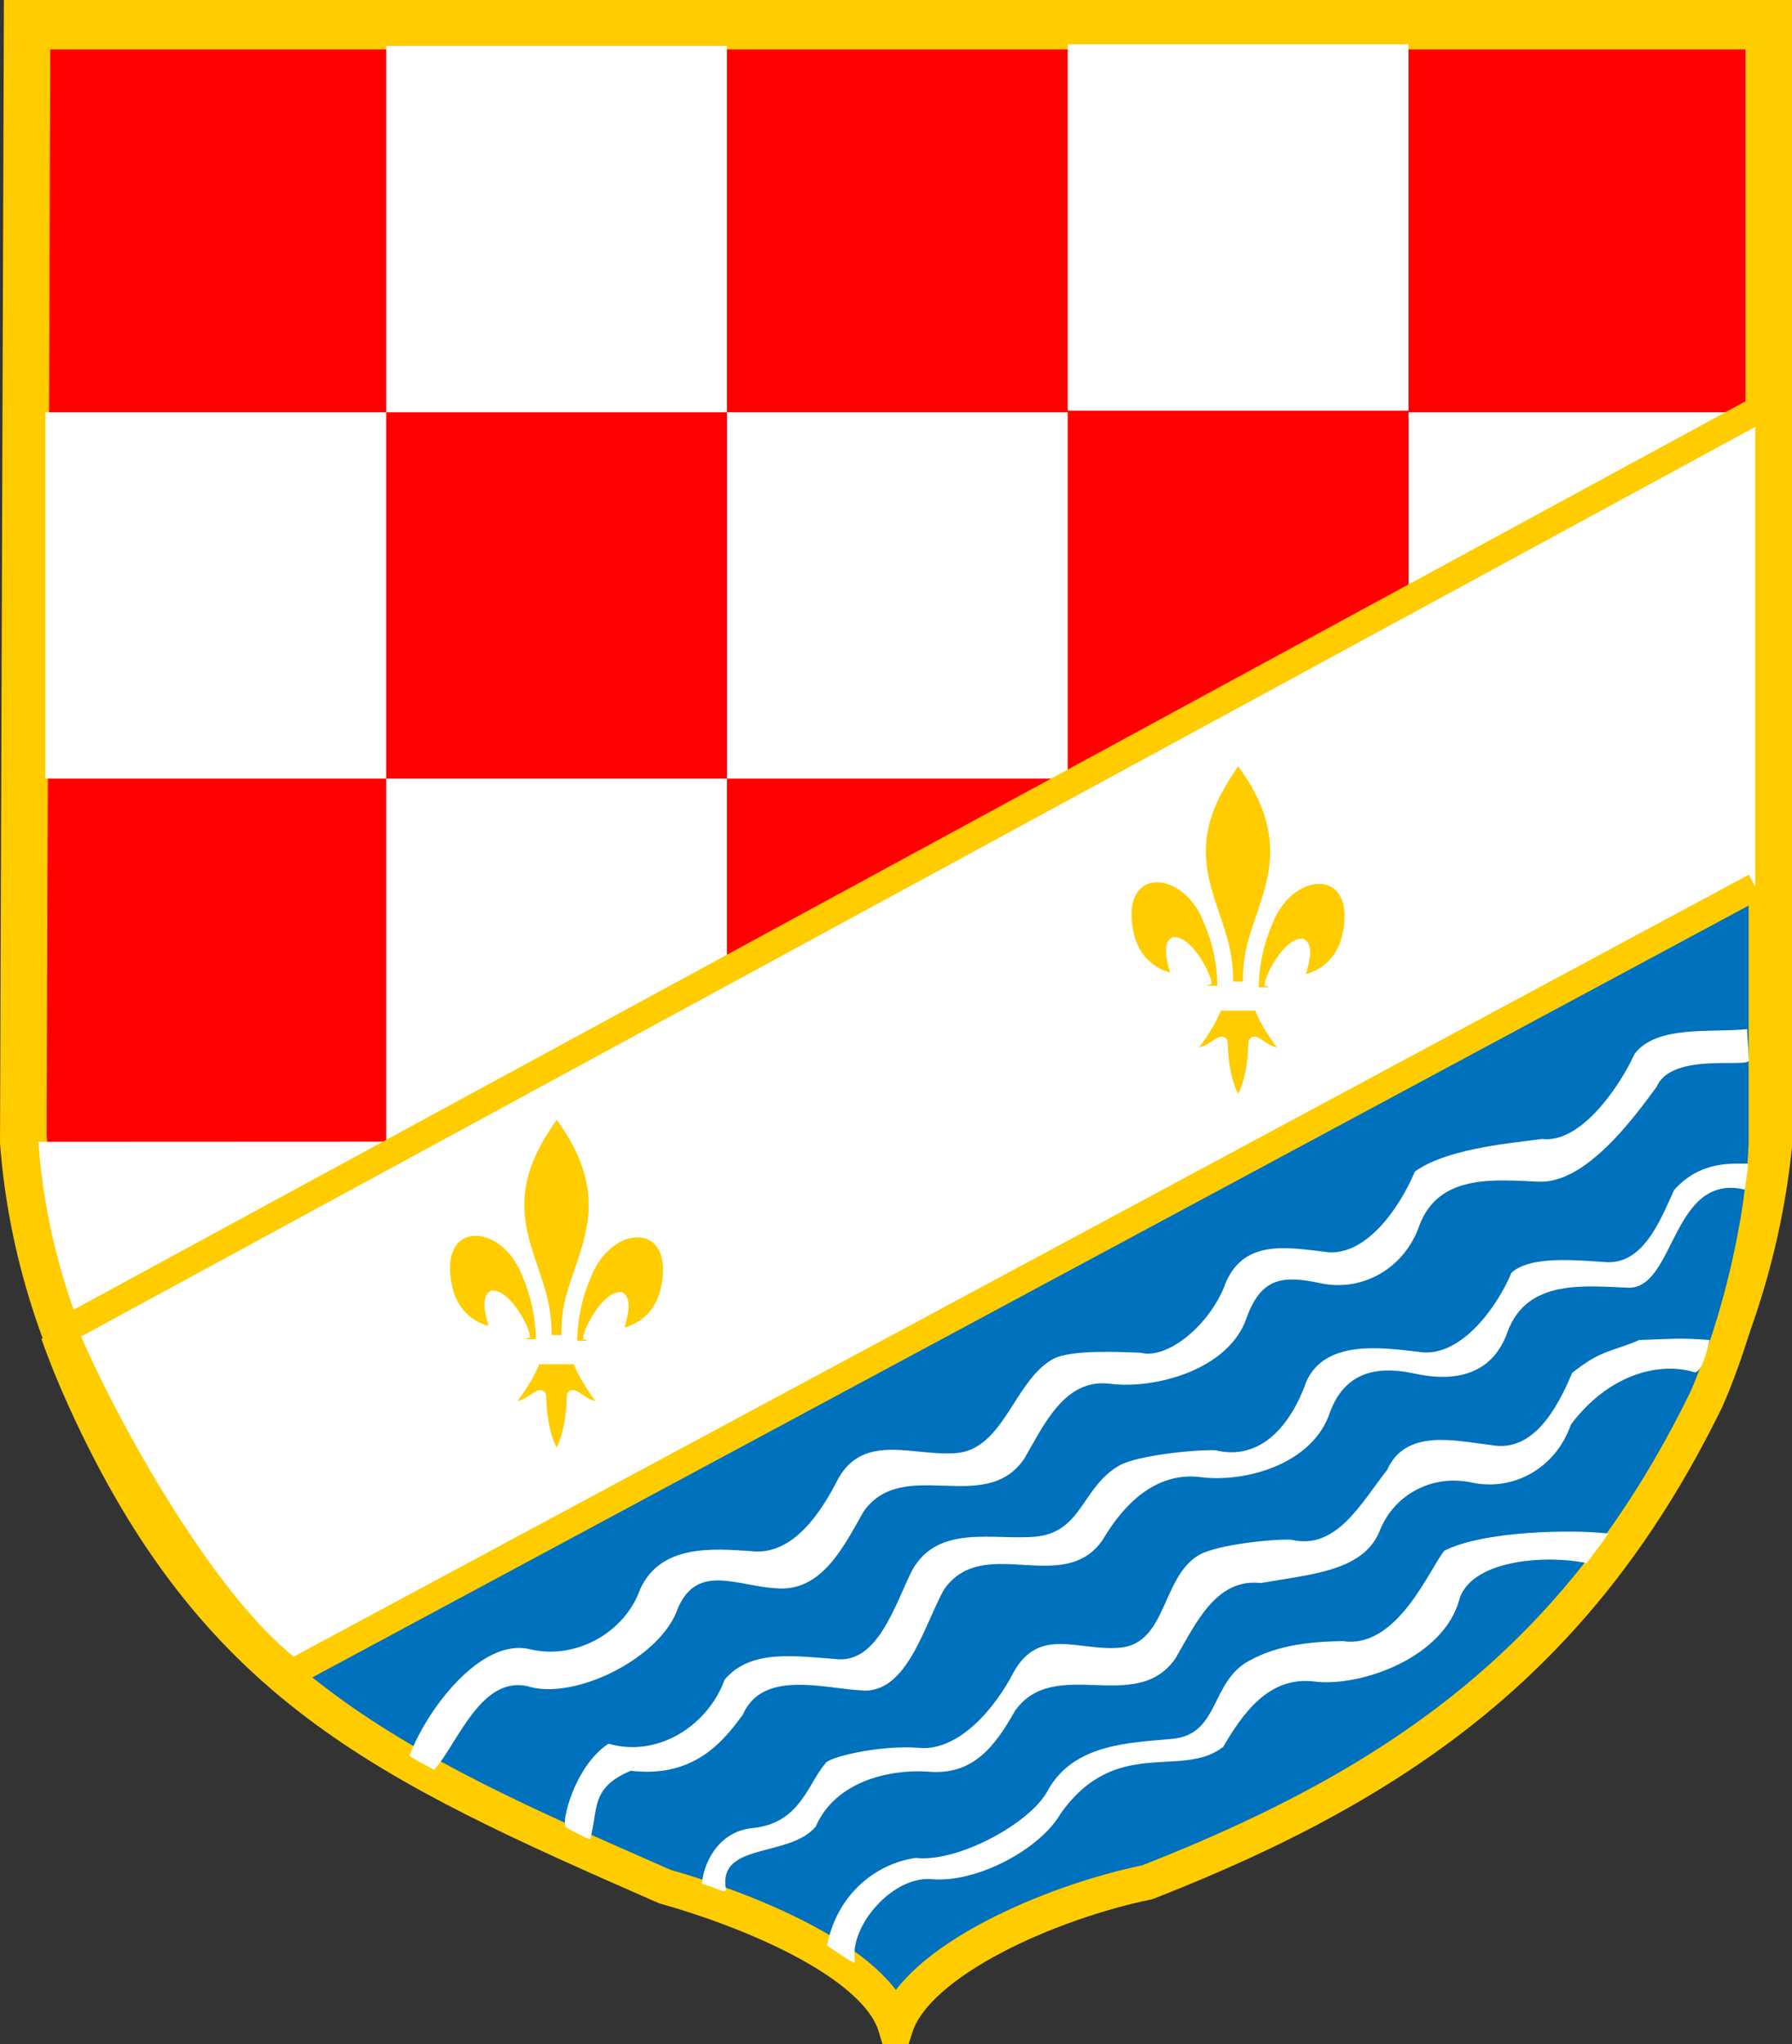 <?xml version="1.0" encoding="UTF-8" standalone="no"?>
<!-- Created with Inkscape (http://www.inkscape.org/) -->
<svg
   xmlns:dc="http://purl.org/dc/elements/1.1/"
   xmlns:cc="http://creativecommons.org/ns#"
   xmlns:rdf="http://www.w3.org/1999/02/22-rdf-syntax-ns#"
   xmlns:svg="http://www.w3.org/2000/svg"
   xmlns="http://www.w3.org/2000/svg"
   xmlns:sodipodi="http://sodipodi.sourceforge.net/DTD/sodipodi-0.dtd"
   xmlns:inkscape="http://www.inkscape.org/namespaces/inkscape"
   width="198.323"
   height="226.198"
   id="svg51745"
   sodipodi:version="0.32"
   inkscape:version="0.46"
   sodipodi:docname="BiH_Posavina_Canton_COA.svg"
   inkscape:output_extension="org.inkscape.output.svg.inkscape"
   version="1.0">
  <rect width="100%" height="100%" fill="#333333" stroke="none"/>
  <defs
     id="defs51747">
    <inkscape:perspective
       sodipodi:type="inkscape:persp3d"
       inkscape:vp_x="0 : 526.18109 : 1"
       inkscape:vp_y="0 : 1000 : 0"
       inkscape:vp_z="744.09448 : 526.18109 : 1"
       inkscape:persp3d-origin="372.04724 : 350.78739 : 1"
       id="perspective51753" />
  </defs>
  <sodipodi:namedview
     id="base"
     pagecolor="#ffffff"
     bordercolor="#666666"
     borderopacity="1.0"
     gridtolerance="10000"
     guidetolerance="10"
     objecttolerance="10"
     inkscape:pageopacity="0.0"
     inkscape:pageshadow="2"
     inkscape:zoom="0.35"
     inkscape:cx="375"
     inkscape:cy="520"
     inkscape:document-units="px"
     inkscape:current-layer="layer1"
     showgrid="false"
     inkscape:window-width="1440"
     inkscape:window-height="814"
     inkscape:window-x="-4"
     inkscape:window-y="-4" />
  <g
     inkscape:label="Layer 1"
     inkscape:groupmode="layer"
     id="layer1"
     transform="translate(-277.981,-79.263)">
    <g
       id="g51588"
       transform="translate(8.518,-20.54)">
      <path
         style="font-size:12px;fill:#ffcc00;fill-opacity:1;fill-rule:evenodd;stroke:none;stroke-width:3.386;stroke-opacity:1"
         id="path36632"
         d="M 269.895,99.803 L 467.787,99.803 L 467.787,226.696 C 462.757,276.114 415.26,313.054 371.859,312.772 C 325.009,314.816 273.2,276.466 269.464,226.273 L 269.895,99.803 z" />
      <path
         style="font-size:12px;fill:#ff0000;fill-opacity:1;fill-rule:evenodd;stroke:#ffcc00;stroke-width:2.045;stroke-miterlimit:4;stroke-dasharray:none;stroke-opacity:1"
         id="path36634"
         d="M 274.01,104.244 L 463.653,104.244 L 463.653,225.848 C 458.833,273.206 413.316,308.606 371.724,308.336 C 326.827,310.295 277.178,273.543 273.597,225.442 L 274.01,104.244 z" />
      <rect
         y="104.891"
         x="312.203"
         width="37.713"
         style="font-size:12px;fill:#ffffff;fill-rule:evenodd;stroke-width:1pt"
         ry="0"
         id="rect36636"
         height="40.535" />
      <path
         sodipodi:nodetypes="ccccc"
         style="font-size:12px;fill:#ffffff;fill-rule:evenodd;stroke:#ffffff;stroke-width:0.868pt"
         id="path36644"
         d="M 274.337,226.723 C 275.535,242.418 282.502,256.479 289.55,266.325 L 311.993,266.783 L 311.997,226.706 L 274.337,226.723 z" />
      <rect
         y="145.426"
         x="274.49"
         width="37.713"
         style="font-size:12px;fill:#ffffff;fill-rule:evenodd;stroke-width:1pt"
         ry="0"
         id="rect36646"
         height="40.535" />
      <rect
         y="145.426"
         x="349.916"
         width="37.713"
         style="font-size:12px;fill:#ffffff;fill-rule:evenodd;stroke-width:1pt"
         ry="0"
         id="rect36648"
         height="40.535" />
      <rect
         y="104.706"
         x="387.629"
         width="37.713"
         style="font-size:12px;fill:#ffffff;fill-rule:evenodd;stroke-width:1pt"
         ry="0"
         id="rect36650"
         height="40.535" />
      <rect
         y="145.426"
         x="425.342"
         width="37.713"
         style="font-size:12px;fill:#ffffff;fill-rule:evenodd;stroke-width:1pt"
         ry="0"
         id="rect36652"
         height="40.535" />
      <rect
         y="185.961"
         x="312.203"
         width="37.713"
         style="font-size:12px;fill:#ffffff;fill-rule:evenodd;stroke-width:1pt"
         ry="0"
         id="rect36654"
         height="40.535" />
      <path
         sodipodi:nodetypes="ccccccccc"
         style="fill:#0071bc;fill-opacity:1;fill-rule:evenodd;stroke:#ffcc00;stroke-width:3.9;stroke-miterlimit:4;stroke-dasharray:none;display:inline"
         d="M 275.881,247.294 C 276.764,249.806 277.765,252.24 278.874,254.676 C 293.269,286.319 311.769,294.86 343.057,308.558 C 351.763,310.994 366.389,316.733 368.588,324.052 C 370.969,316.718 385.738,310.274 396.451,308.071 C 425.326,296.773 444.624,282.594 458.291,254.676 C 461.972,246.309 464.666,234.701 464.936,226.338 L 464.936,184.761 L 391.809,184.761"
         id="path64380" />
      <g
         transform="matrix(0.387,0,0,0.387,524.372,-95.5)"
         id="g51341">
        <path
           style="fill:#ffffff;fill-opacity:1;fill-rule:evenodd;stroke:none;stroke-width:1;stroke-opacity:1;display:inline"
           d="M -338.36,923.541 C -349.377,929.705 -349.032,942.645 -362.456,944.005 C -374.398,945.143 -390.324,940.272 -397.8,953.578 C -402.636,963.064 -407.574,980.436 -419.599,979.018 C -430.684,978.259 -444.018,975.928 -451.495,984.954 C -455.892,997.344 -469.96,1007.428 -484.68,1003.211 C -494.554,1009.759 -498.267,1026.058 -496.896,1027.037 C -495.986,1027.687 -492.472,1029.595 -489.928,1030.573 C -487.514,1022.093 -490.022,1015.847 -478.288,1010.944 C -459.815,1013.169 -451.465,1001.93 -446.284,994.968 C -440.685,982.08 -423.48,987.319 -412.468,987.965 C -399.271,989.286 -394.329,969.013 -388.646,959.011 C -377.319,943.046 -354.492,961.24 -343.275,944.832 C -337.649,935.253 -328.513,925.462 -315.591,926.969 C -302.885,928.683 -283.33,923.488 -278.333,908.442 C -274.225,897.283 -265.376,894.998 -254.513,897.318 C -242.351,900.026 -231.741,897.637 -227.495,885.275 C -221.816,870.228 -205.303,872.383 -192.954,872.842 C -179.579,873.055 -180.641,839.839 -159.686,844.788 C -159.034,839.275 -158.416,837.344 -159.085,837.353 C -163.476,837.418 -172.414,836.506 -179.924,844.896 C -184.073,854 -189.018,866.748 -200.17,865.457 C -211.55,864.634 -221.697,864.258 -226.439,868.551 C -230.72,878.792 -241.414,893.321 -253.246,891.142 C -263.768,889.921 -279.732,887.7 -285.102,899.67 C -289.489,912.073 -298.117,922.497 -311.148,919.302 C -316.878,919.107 -333.08,920.726 -338.36,923.541 z"
           id="path51334"
           sodipodi:nodetypes="ccccccsccccccccccccsccccccc" />
        <path
           style="fill:#ffffff;fill-opacity:1;fill-rule:evenodd;stroke:none;stroke-width:1;stroke-opacity:1;display:inline"
           d="M -315.559,949.118 C -326.576,955.282 -324.83,974.386 -338.253,975.746 C -350.196,976.883 -361.359,969.491 -368.835,982.797 C -373.671,992.283 -384.307,1005.781 -396.331,1004.363 C -407.416,1003.605 -421.962,1007.068 -422.691,1008.909 C -427.739,1014.81 -429.89,1025.98 -443.44,1027.325 C -453.909,1028.365 -457.684,1038.391 -457.943,1043.305 C -453.593,1044.401 -450.818,1046.49 -451.121,1044.601 C -453.262,1031.32 -432.902,1035.857 -425.397,1026.901 C -419.799,1014.013 -404.551,1010.531 -393.538,1011.176 C -380.342,1012.497 -374.1,1003.815 -368.417,993.814 C -357.09,977.848 -333.715,995.166 -322.498,978.758 C -316.873,969.179 -311.021,955.773 -298.1,957.28 C -284.273,954.793 -269.344,954.04 -264.347,942.915 C -260.239,931.757 -248.87,926.186 -238.007,928.506 C -225.846,931.214 -213.702,924.334 -209.456,911.973 C -198.59,897.517 -184.475,894.269 -175.052,896.734 C -174.081,896.988 -172.323,898.812 -169.773,887.786 C -179.246,887.085 -180.044,887.515 -189.843,887.77 C -197.581,891.15 -200.625,890.415 -209.093,897.197 C -213.374,907.438 -220.294,920.018 -232.125,917.84 C -242.648,916.619 -256.651,912.996 -262.021,924.967 C -269.208,934.008 -276.436,948.074 -289.467,944.878 C -295.197,944.684 -310.279,946.302 -315.559,949.118 z"
           id="path51336"
           sodipodi:nodetypes="cccccscsccccccccsccccccc" />
        <path
           style="fill:#ffffff;fill-opacity:1;fill-rule:evenodd;stroke:none;stroke-width:1;stroke-opacity:1;display:inline"
           d="M -301.618,979.569 C -312.635,985.733 -309.898,1000.455 -323.321,1001.815 C -335.264,1002.952 -351.452,1003.09 -358.928,1016.395 C -363.765,1025.882 -384.831,1037.284 -396.855,1035.865 C -407.502,1037.407 -419.108,1045.484 -422.18,1060.907 C -412.061,1067.72 -414.556,1065.824 -414.264,1064.806 C -415.415,1055.139 -403.589,1041.276 -392.577,1041.922 C -379.38,1043.243 -361.086,1033.232 -355.402,1023.231 C -339.452,1000.791 -320.761,1013.413 -308.887,1004.124 C -303.261,994.545 -295.869,983.914 -282.947,985.421 C -270.241,987.136 -245.573,978.959 -241.193,961.447 C -237.085,950.288 -215.774,949.262 -204.911,951.582 C -201.956,947.438 -200.488,945.93 -198.774,943.116 C -209.297,941.895 -234.502,942.371 -245.628,948.025 C -249.937,953.261 -259.089,976.159 -274.586,973.889 C -289.255,974.003 -296.338,976.753 -301.618,979.569 z"
           id="path51338"
           sodipodi:nodetypes="cccccccccccccccc" />
        <path
           style="fill:#ffffff;fill-opacity:1;fill-rule:evenodd;stroke:none;stroke-width:1;stroke-opacity:1;display:inline"
           d="M -357.591,893.244 C -368.608,899.408 -371.544,918.74 -384.967,920.1 C -396.91,921.238 -411.464,914.082 -418.94,927.387 C -423.777,936.873 -431.848,949.573 -443.872,948.155 C -454.957,947.397 -469.825,946.17 -475.659,959.14 C -480.056,971.53 -494.214,979.384 -507.248,976.175 C -521.25,972.924 -536.714,993.574 -541.595,1006.678 C -537.073,1009.432 -541.168,1007.141 -534.521,1010.662 C -527.846,1003.4 -520.909,982.674 -506.774,987.069 C -493.209,990.368 -469.458,978.324 -464.824,964.463 C -459.225,951.574 -447.968,958.109 -436.956,958.755 C -423.759,960.076 -417.393,946.813 -411.71,936.811 C -400.383,920.845 -377.009,938.163 -365.791,921.755 C -360.166,912.176 -354.315,898.771 -341.393,900.278 C -328.687,901.992 -307.151,896.388 -302.154,881.341 C -298.046,870.183 -292.164,869.183 -281.3,871.503 C -269.139,874.211 -256.995,867.331 -252.749,854.97 C -247.071,839.923 -230.557,842.078 -218.209,842.537 C -205.002,842.72 -191.595,824.485 -184.912,815.377 C -180.593,805.315 -158.53,810.191 -158.55,807.812 C -158.71,803.227 -159.046,801.559 -159.04,798.915 C -169.38,799.971 -185.016,797.682 -191.256,806.021 C -195.405,815.125 -206.497,831.608 -217.648,830.317 C -229.714,831.78 -245.606,833.53 -254.067,839.634 C -258.348,849.875 -268.401,864.689 -280.233,862.511 C -290.755,861.29 -302.657,859.127 -308.027,871.098 C -312.413,883.501 -324.919,893.475 -332.464,891.422 C -338.194,891.228 -352.311,890.428 -357.591,893.244 z"
           id="path51331"
           sodipodi:nodetypes="cccccccccccccccccccccccccccc" />
      </g>
      <path
         sodipodi:nodetypes="cccc"
         d="M 463.717,197.91 L 301.841,284.878 C 292.552,278.197 281.263,258.35 276.52,247.02 L 463.717,145.333"
         style="fill:#ffffff;fill-opacity:1;fill-rule:evenodd;stroke:#ffcc00;stroke-width:3;stroke-linecap:butt;stroke-linejoin:miter;stroke-miterlimit:4;stroke-dasharray:none;stroke-opacity:1"
         id="path36669" />
      <g
         style="fill:#ffcc00;fill-opacity:1"
         transform="matrix(0.177,0,0,0.177,249.721,145.071)"
         id="g35514">
        <path
           style="fill:#ffcc00;fill-opacity:1;stroke:#ffffff;stroke-width:6.94"
           id="path3222_4_"
           d="M 450.058,581.388 C 449.776,566.654 446.73,552.96 441.06,539.984 C 426.213,502.603 380.867,503.496 390.864,549.213 C 394.546,566.059 407.06,575.96 421.925,577.658 C 420.852,573.22 414.95,557.528 419.714,554.458 C 427.332,554.802 436.792,570.559 439.066,578.072 C 439.396,579.152 439.303,580.398 439.669,581.459" />
        <path
           style="fill:#ffcc00;fill-opacity:1;stroke:#ffffff;stroke-width:6.94"
           id="path3228_4_"
           d="M 468.942,582.363 C 469.227,567.628 472.271,553.935 477.943,540.958 C 492.788,503.578 538.134,504.47 528.138,550.187 C 524.454,567.035 511.942,576.934 497.077,578.633 C 498.149,574.195 504.051,558.502 499.287,555.431 C 491.669,555.776 482.21,571.533 479.935,579.047 C 479.607,580.125 479.698,581.373 479.331,582.433" />
        <path
           style="fill:#ffcc00;fill-opacity:1;stroke:#ffffff;stroke-width:6.94"
           id="path3230_4_"
           d="M 460.378,439.616 C 476.019,459.796 486.521,483.126 481.994,510.492 C 479.495,525.588 473.441,539.572 469.171,554.115 C 466.501,563.24 465.819,572.771 466.134,582.363 L 452.865,582.363 C 453.5,572.701 452.109,563.337 449.829,554.115 C 445.76,539.48 439.57,525.6 437.006,510.492 C 432.212,482.245 443.466,460.942 458.554,439.706 L 459.475,438.298 L 460.378,439.616 z" />
        <path
           style="fill:#ffcc00;fill-opacity:1;stroke:#ffffff;stroke-width:6.94"
           id="path3232_4_"
           d="M 472.754,593.546 C 475.528,602.851 486.84,619.894 492.848,624.752 C 494.406,626.011 485.4,624.026 481.366,622.968 C 476.077,621.58 469.202,614.836 469.364,617.214 C 469.379,628.116 466.819,646.306 460.142,654.662 L 459.51,655.468 L 458.857,654.662 C 452.185,645.348 449.669,628.97 449.636,617.214 C 449.797,614.836 442.921,621.58 437.633,622.968 C 433.601,624.026 424.593,626.011 426.152,624.752 C 432.16,619.894 443.466,602.851 446.24,593.546 L 472.754,593.546 L 472.754,593.546 z" />
      </g>
      <g
         style="fill:#ffcc00;fill-opacity:1"
         transform="matrix(0.177,0,0,0.177,325.147,105.959)"
         id="g37442">
        <path
           style="fill:#ffcc00;fill-opacity:1;stroke:#ffffff;stroke-width:6.94"
           id="path37444"
           d="M 450.058,581.388 C 449.776,566.654 446.73,552.96 441.06,539.984 C 426.213,502.603 380.867,503.496 390.864,549.213 C 394.546,566.059 407.06,575.96 421.925,577.658 C 420.852,573.22 414.95,557.528 419.714,554.458 C 427.332,554.802 436.792,570.559 439.066,578.072 C 439.396,579.152 439.303,580.398 439.669,581.459" />
        <path
           style="fill:#ffcc00;fill-opacity:1;stroke:#ffffff;stroke-width:6.94"
           id="path37446"
           d="M 468.942,582.363 C 469.227,567.628 472.271,553.935 477.943,540.958 C 492.788,503.578 538.134,504.47 528.138,550.187 C 524.454,567.035 511.942,576.934 497.077,578.633 C 498.149,574.195 504.051,558.502 499.287,555.431 C 491.669,555.776 482.21,571.533 479.935,579.047 C 479.607,580.125 479.698,581.373 479.331,582.433" />
        <path
           style="fill:#ffcc00;fill-opacity:1;stroke:#ffffff;stroke-width:6.94"
           id="path37448"
           d="M 460.378,439.616 C 476.019,459.796 486.521,483.126 481.994,510.492 C 479.495,525.588 473.441,539.572 469.171,554.115 C 466.501,563.24 465.819,572.771 466.134,582.363 L 452.865,582.363 C 453.5,572.701 452.109,563.337 449.829,554.115 C 445.76,539.48 439.57,525.6 437.006,510.492 C 432.212,482.245 443.466,460.942 458.554,439.706 L 459.475,438.298 L 460.378,439.616 z" />
        <path
           style="fill:#ffcc00;fill-opacity:1;stroke:#ffffff;stroke-width:6.94"
           id="path37450"
           d="M 472.754,593.546 C 475.528,602.851 486.84,619.894 492.848,624.752 C 494.406,626.011 485.4,624.026 481.366,622.968 C 476.077,621.58 469.202,614.836 469.364,617.214 C 469.379,628.116 466.819,646.306 460.142,654.662 L 459.51,655.468 L 458.857,654.662 C 452.185,645.348 449.669,628.97 449.636,617.214 C 449.797,614.836 442.921,621.58 437.633,622.968 C 433.601,624.026 424.593,626.011 426.152,624.752 C 432.16,619.894 443.466,602.851 446.24,593.546 L 472.754,593.546 L 472.754,593.546 z" />
      </g>
    </g>
  </g>
</svg>

